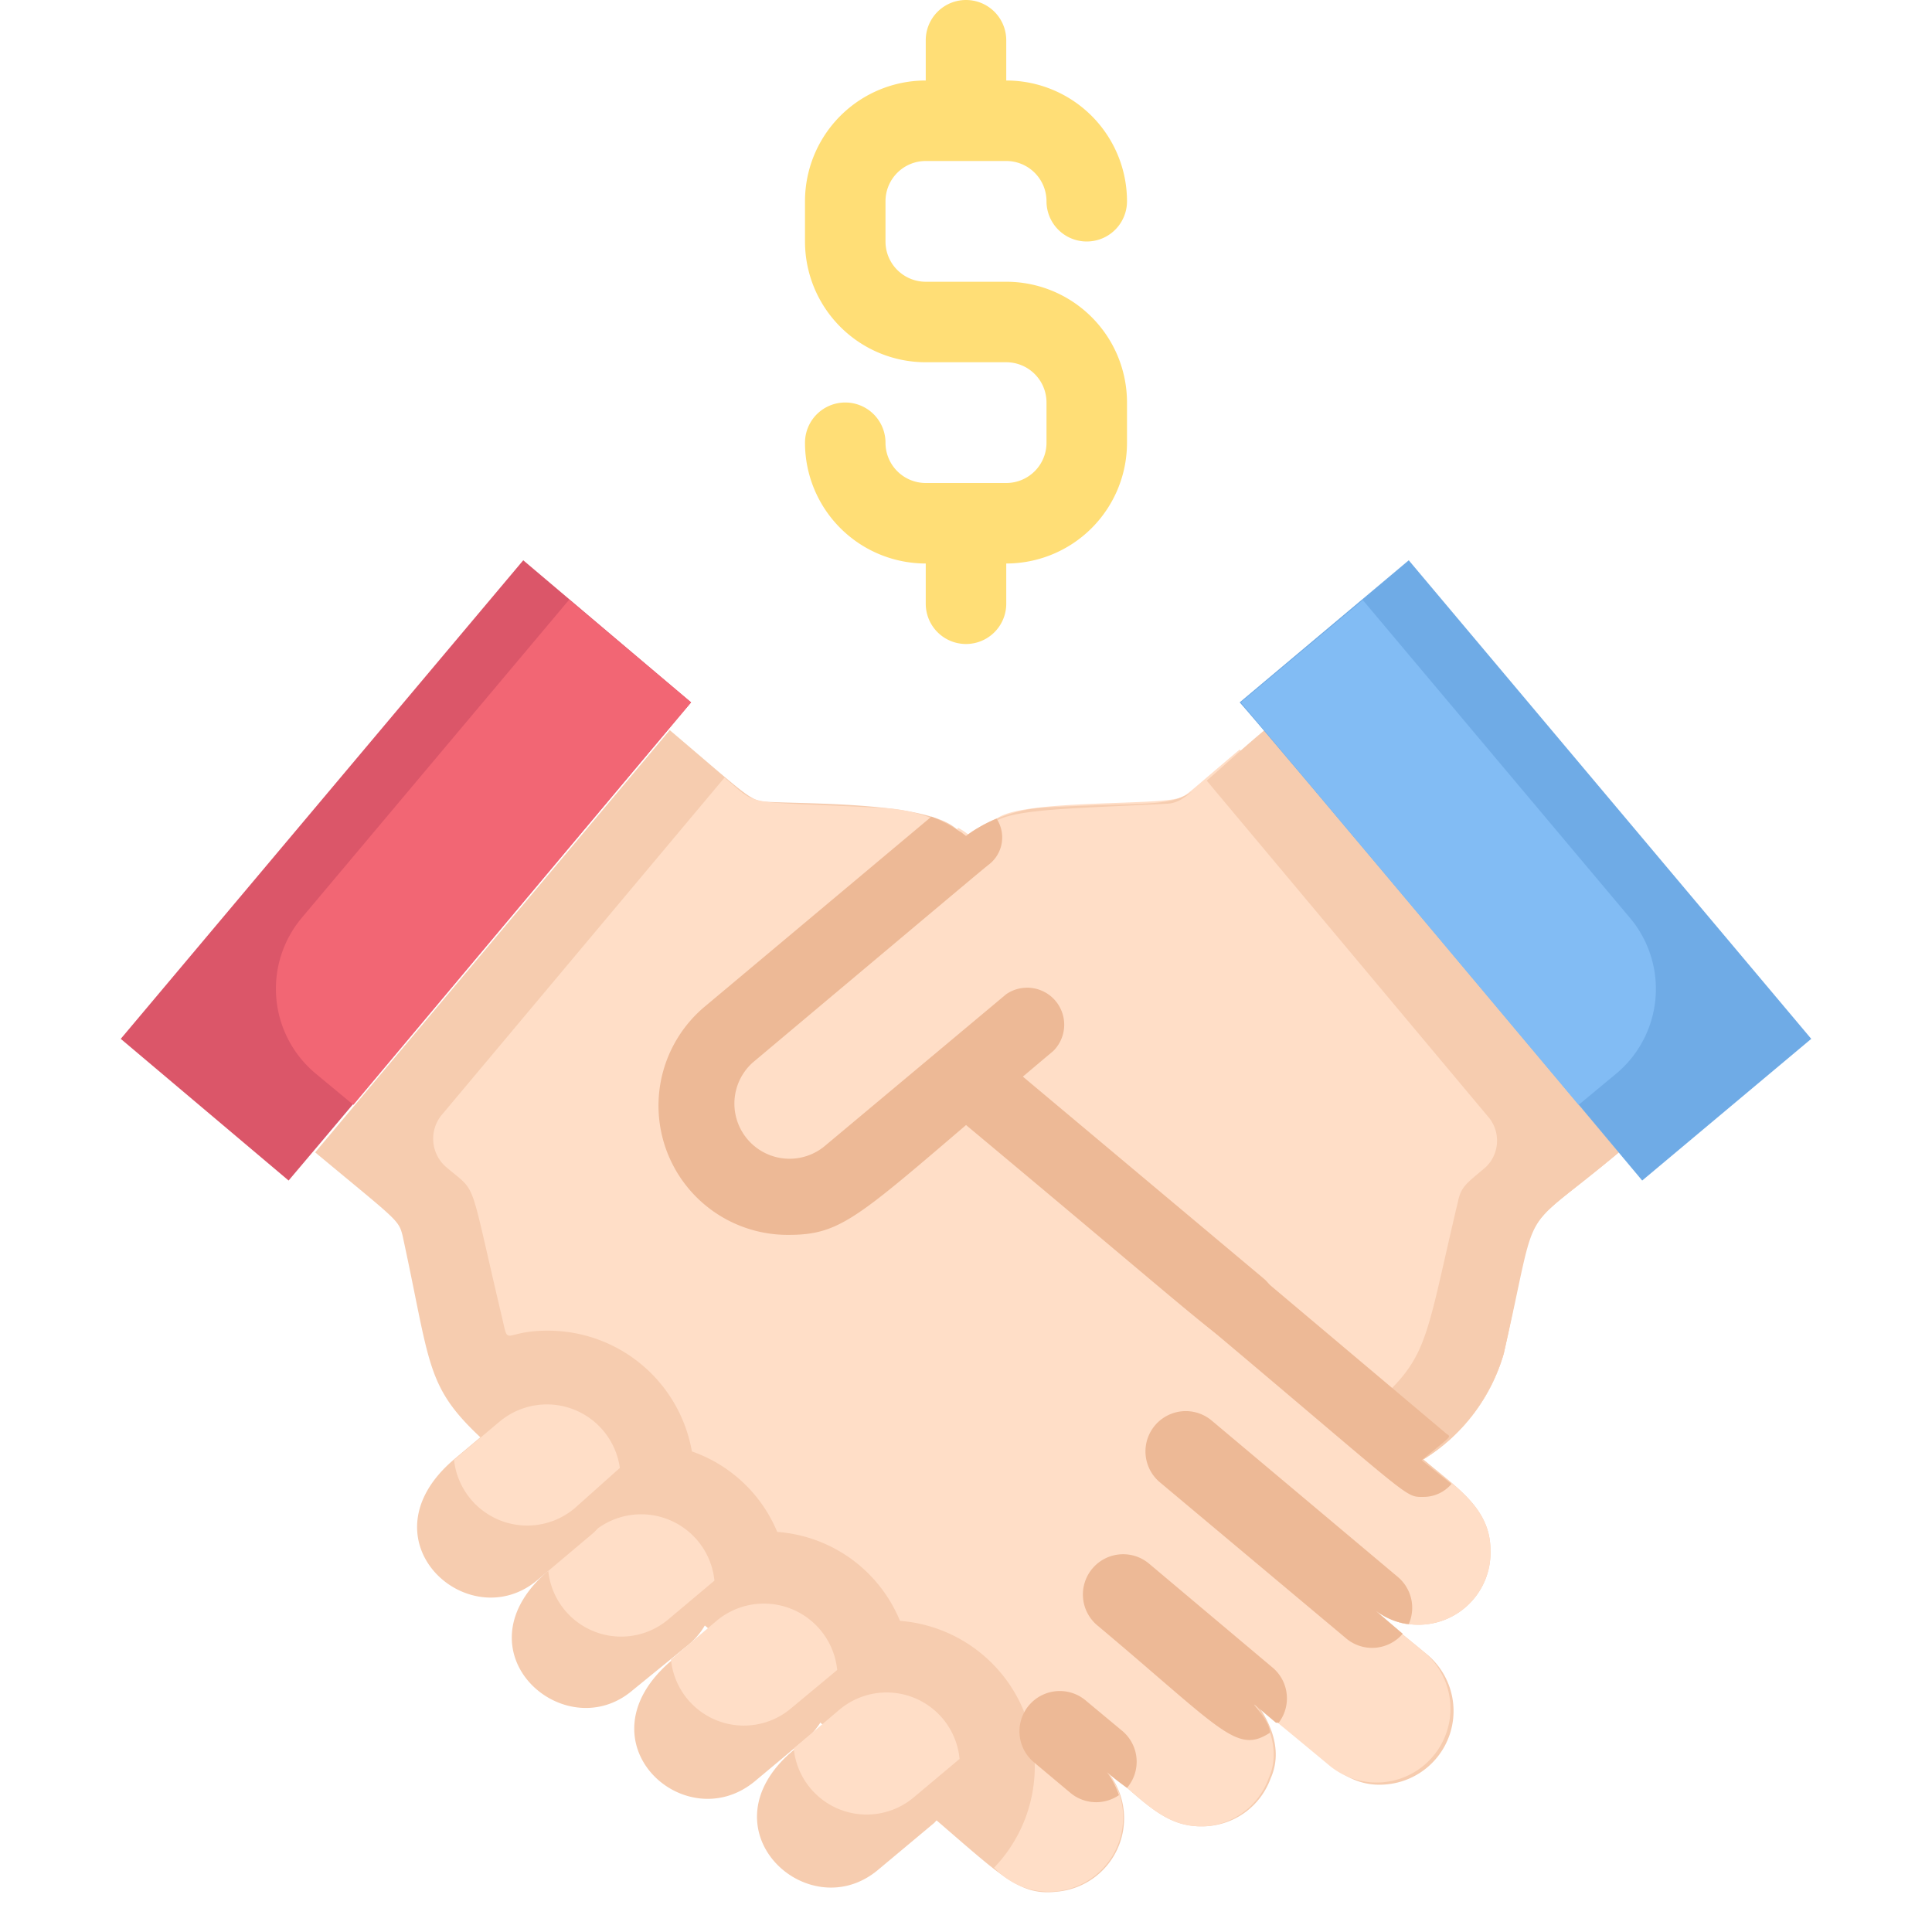 <svg xmlns="http://www.w3.org/2000/svg" viewBox="0 0 48 48"><defs><style>.cls-1{fill:#f6ccaf;}.cls-2{fill:#ffdec7;}.cls-3{fill:#edb996;}.cls-4{fill:#db5669;}.cls-5{fill:#f26674;}.cls-6{fill:#6fabe6;}.cls-7{fill:#82bcf4;}.cls-8{fill:#ffde76;}</style></defs><title>handshake transaction</title><g id="handshake_transaction" data-name="handshake transaction"><path class="cls-1" d="M40.22,28.63c-2.61,2.17-2,1.1-2.86,5a4.57,4.57,0,0,1-2,2.63c.8.68,1.67,1.2,1.67,2.25A1.79,1.79,0,0,1,35,40.35c-.61,0-2-1.27.4.71a1.83,1.83,0,0,1-.93,3.27c-1.13.12-1.63-.78-2.74-1.58h0c-1.38-1.15.44.09-.16,1.43A1.81,1.81,0,0,1,30,45.37c-1,.07-1.49-.53-2.58-1.46A1.83,1.83,0,0,1,26.24,47c-1,.11-1.44-.49-3.59-2.3-8.63-7.22-7.8-6.62-7.9-6.62C10.3,34.39,11,35.28,10,30.69c-.1-.39-.15-.38-2.17-2.06l8.81-10.49c1.92,1.63,2,1.76,2.4,1.78,1.07.06,4.09,0,4.77.72.39.21.1.21.49,0h0l.05,0a0,0,0,0,1,0,0l.09,0,0,0,.3-.14h0c.51-.51,4.23-.19,4.78-.66.1,0-.35.29,1.87-1.57Z"/><path class="cls-2" d="M40.22,28.63c-2.61,2.17-2,1.1-2.86,5a4.57,4.57,0,0,1-2,2.63c.8.68,1.67,1.2,1.67,2.25A1.79,1.79,0,0,1,35,40.35c-.61,0-2-1.27.4.71A1.82,1.82,0,1,1,33,43.84c-1.41-1.17-1.21-1-1.32-1.09h0c-1.38-1.15.44.09-.16,1.43A1.81,1.81,0,0,1,30,45.37c-1,.07-1.49-.53-2.58-1.46a1.84,1.84,0,1,1-2.72,2.49,3.63,3.63,0,0,0-2.34-6.13,3.58,3.58,0,0,0-3.05-2.21,3.57,3.57,0,0,0-2.12-2,3.63,3.63,0,0,0-3.59-3c-1.12,0-.95.44-1.13-.34-.84-3.54-.59-3.05-1.38-3.72A.93.93,0,0,1,11,27.67l7-8.35c.91.76.34.56,4.05.76a3.87,3.87,0,0,1,1.73.56c.39.21.1.21.49,0h0l.05,0a0,0,0,0,1,0,0c.87-.58,2.14-.53,4.68-.66.44,0,.39-.09,2.4-1.78Z"/><path class="cls-2" d="M38.39,27.72c-2.57,2.16-1.92,1-2.86,5a3.65,3.65,0,0,1-1.28,2l-.42.36-9.47-8.22-4.51,2.74-2.68-2,1.64-2.93,5-4.1c.37.2.11.2.49,0h0a3.78,3.78,0,0,1,.49-.25h0c.68-.46,4-.3,4.52-.5.22-.09.13-.05,1.49-1.2Z"/><path class="cls-1" d="M40.22,28.63c-2.58,2.17-1.94,1-2.86,5a4.61,4.61,0,0,1-2,2.63l.7.59a.91.91,0,0,1-.53.31L24.36,26.91l-4.51,2.74-2.68-2,1.64-2.93c5.46-4.52,4.87-4.18,5.19-3.94a3.65,3.65,0,0,1,2-.72c4.13-.22,2.81.27,5.44-1.94Z"/><path class="cls-2" d="M36.91,29c-.46.39-.6.47-.68.82-.89,3.76-.71,3.92-2.4,5.35l-9.47-8.22-4.51,2.74-2.68-2,1.64-2.93c5.46-4.52,4.87-4.18,5.19-3.94a1.38,1.38,0,0,1,.25-.17h0l.18-.1h0l.3-.14h0c.47-.32,2.14-.33,4.23-.44.36,0,.59-.25,1-.6l7,8.36A.91.91,0,0,1,36.91,29Z"/><path class="cls-3" d="M36.06,36.87a.91.91,0,0,1-.7.32c-.47,0-.21.1-5.49-4.34A.91.91,0,0,1,31,31.46l4.9,4.13c.15.14.25,0-.58.69Z"/><path class="cls-3" d="M30.8,33.37c-.47,0,0,.25-7.4-5.92a.92.92,0,0,1,1.18-1.4l6.81,5.71A.91.91,0,0,1,30.8,33.37Z"/><path class="cls-4" d="M17.17,17.45c-.51.6-8.69,10.34-10,11.88L3,25.81,13,13.92Z"/><path class="cls-5" d="M17.17,17.45l-8.39,10-.94-.78A2.74,2.74,0,0,1,7.5,22.8l6.64-7.9Z"/><path class="cls-3" d="M26.17,26.11c-4.76,4-5.07,4.57-6.58,4.57A3.21,3.21,0,0,1,17.52,25l5.62-4.71a3.45,3.45,0,0,1,.86.48,3.37,3.37,0,0,1,.76-.43.85.85,0,0,1-.18,1.13c-.18.14-.76.63-5.88,4.93a1.37,1.37,0,0,0,1.77,2.09L25,24.7A.92.92,0,0,1,26.17,26.11Z"/><path class="cls-6" d="M45,25.81l-4.2,3.52c-1-1.2-9.27-11.06-10-11.88L35,13.92Z"/><path class="cls-1" d="M17.11,40.86,15.71,42c-1.7,1.44-4.45-1-2.06-3l1.11-.94A1.82,1.82,0,0,1,17.11,40.86Z"/><path class="cls-2" d="M17.75,39.27l-1.13.95a1.82,1.82,0,0,1-3-1.21l1.11-.94A1.83,1.83,0,0,1,17.75,39.27Z"/><path class="cls-1" d="M14.76,38.07l-1.4,1.18c-1.72,1.46-4.44-1-2.07-3l1.12-.94A1.82,1.82,0,0,1,14.76,38.07Z"/><path class="cls-2" d="M15.4,36.47l-1.12,1a1.83,1.83,0,0,1-3-1.2l1.12-.94A1.83,1.83,0,0,1,15.4,36.47Z"/><path class="cls-1" d="M20.16,43.08l-1.4,1.17c-1.75,1.46-4.44-1-2.07-3l1.12-.95A1.83,1.83,0,0,1,20.16,43.08Z"/><path class="cls-2" d="M20.8,41.49l-1.13.94a1.82,1.82,0,0,1-3-1.2l1.12-.95A1.83,1.83,0,0,1,20.8,41.49Z"/><path class="cls-1" d="M23.21,45.29l-1.4,1.17c-1.75,1.46-4.44-1.05-2.07-3l1.12-.95A1.83,1.83,0,0,1,23.21,45.29Z"/><path class="cls-2" d="M23.84,43.7l-1.12.94a1.82,1.82,0,0,1-3-1.2l1.12-.95A1.82,1.82,0,0,1,23.84,43.7Z"/><path class="cls-7" d="M30.83,17.45l8.39,10,.94-.78a2.74,2.74,0,0,0,.34-3.86l-6.64-7.9Z"/><path class="cls-3" d="M35,40.35a1.62,1.62,0,0,1-.91-.41l.76.65a1,1,0,0,1-1.4.12l-4.63-3.88a1,1,0,0,1,1.28-1.54l4.63,3.89A1,1,0,0,1,35,40.35Z"/><path class="cls-3" d="M31.77,42.8l-.07,0h0c-1.12-.94-.15-.18-.15.25-.83.54-1.19-.07-4.29-2.67a1,1,0,0,1,1.29-1.53l3.09,2.6A1,1,0,0,1,31.77,42.8Z"/><path class="cls-3" d="M28,44.42c-1.06-.76-.48-.65-.2.18a1,1,0,0,1-1.21-.06l-.93-.78A1,1,0,0,1,27,42.27l.89.74A1,1,0,0,1,28,44.42Z"/><path class="cls-8" d="M25,12H23a1,1,0,0,1-1-1,1,1,0,0,0-2,0,3,3,0,0,0,3,3v1a1,1,0,0,0,2,0V14a3,3,0,0,0,3-3V10a3,3,0,0,0-3-3H23a1,1,0,0,1-1-1V5a1,1,0,0,1,1-1h2a1,1,0,0,1,1,1,1,1,0,0,0,2,0,3,3,0,0,0-3-3V1a1,1,0,0,0-2,0V2a3,3,0,0,0-3,3V6a3,3,0,0,0,3,3h2a1,1,0,0,1,1,1v1A1,1,0,0,1,25,12Z"/></g></svg>